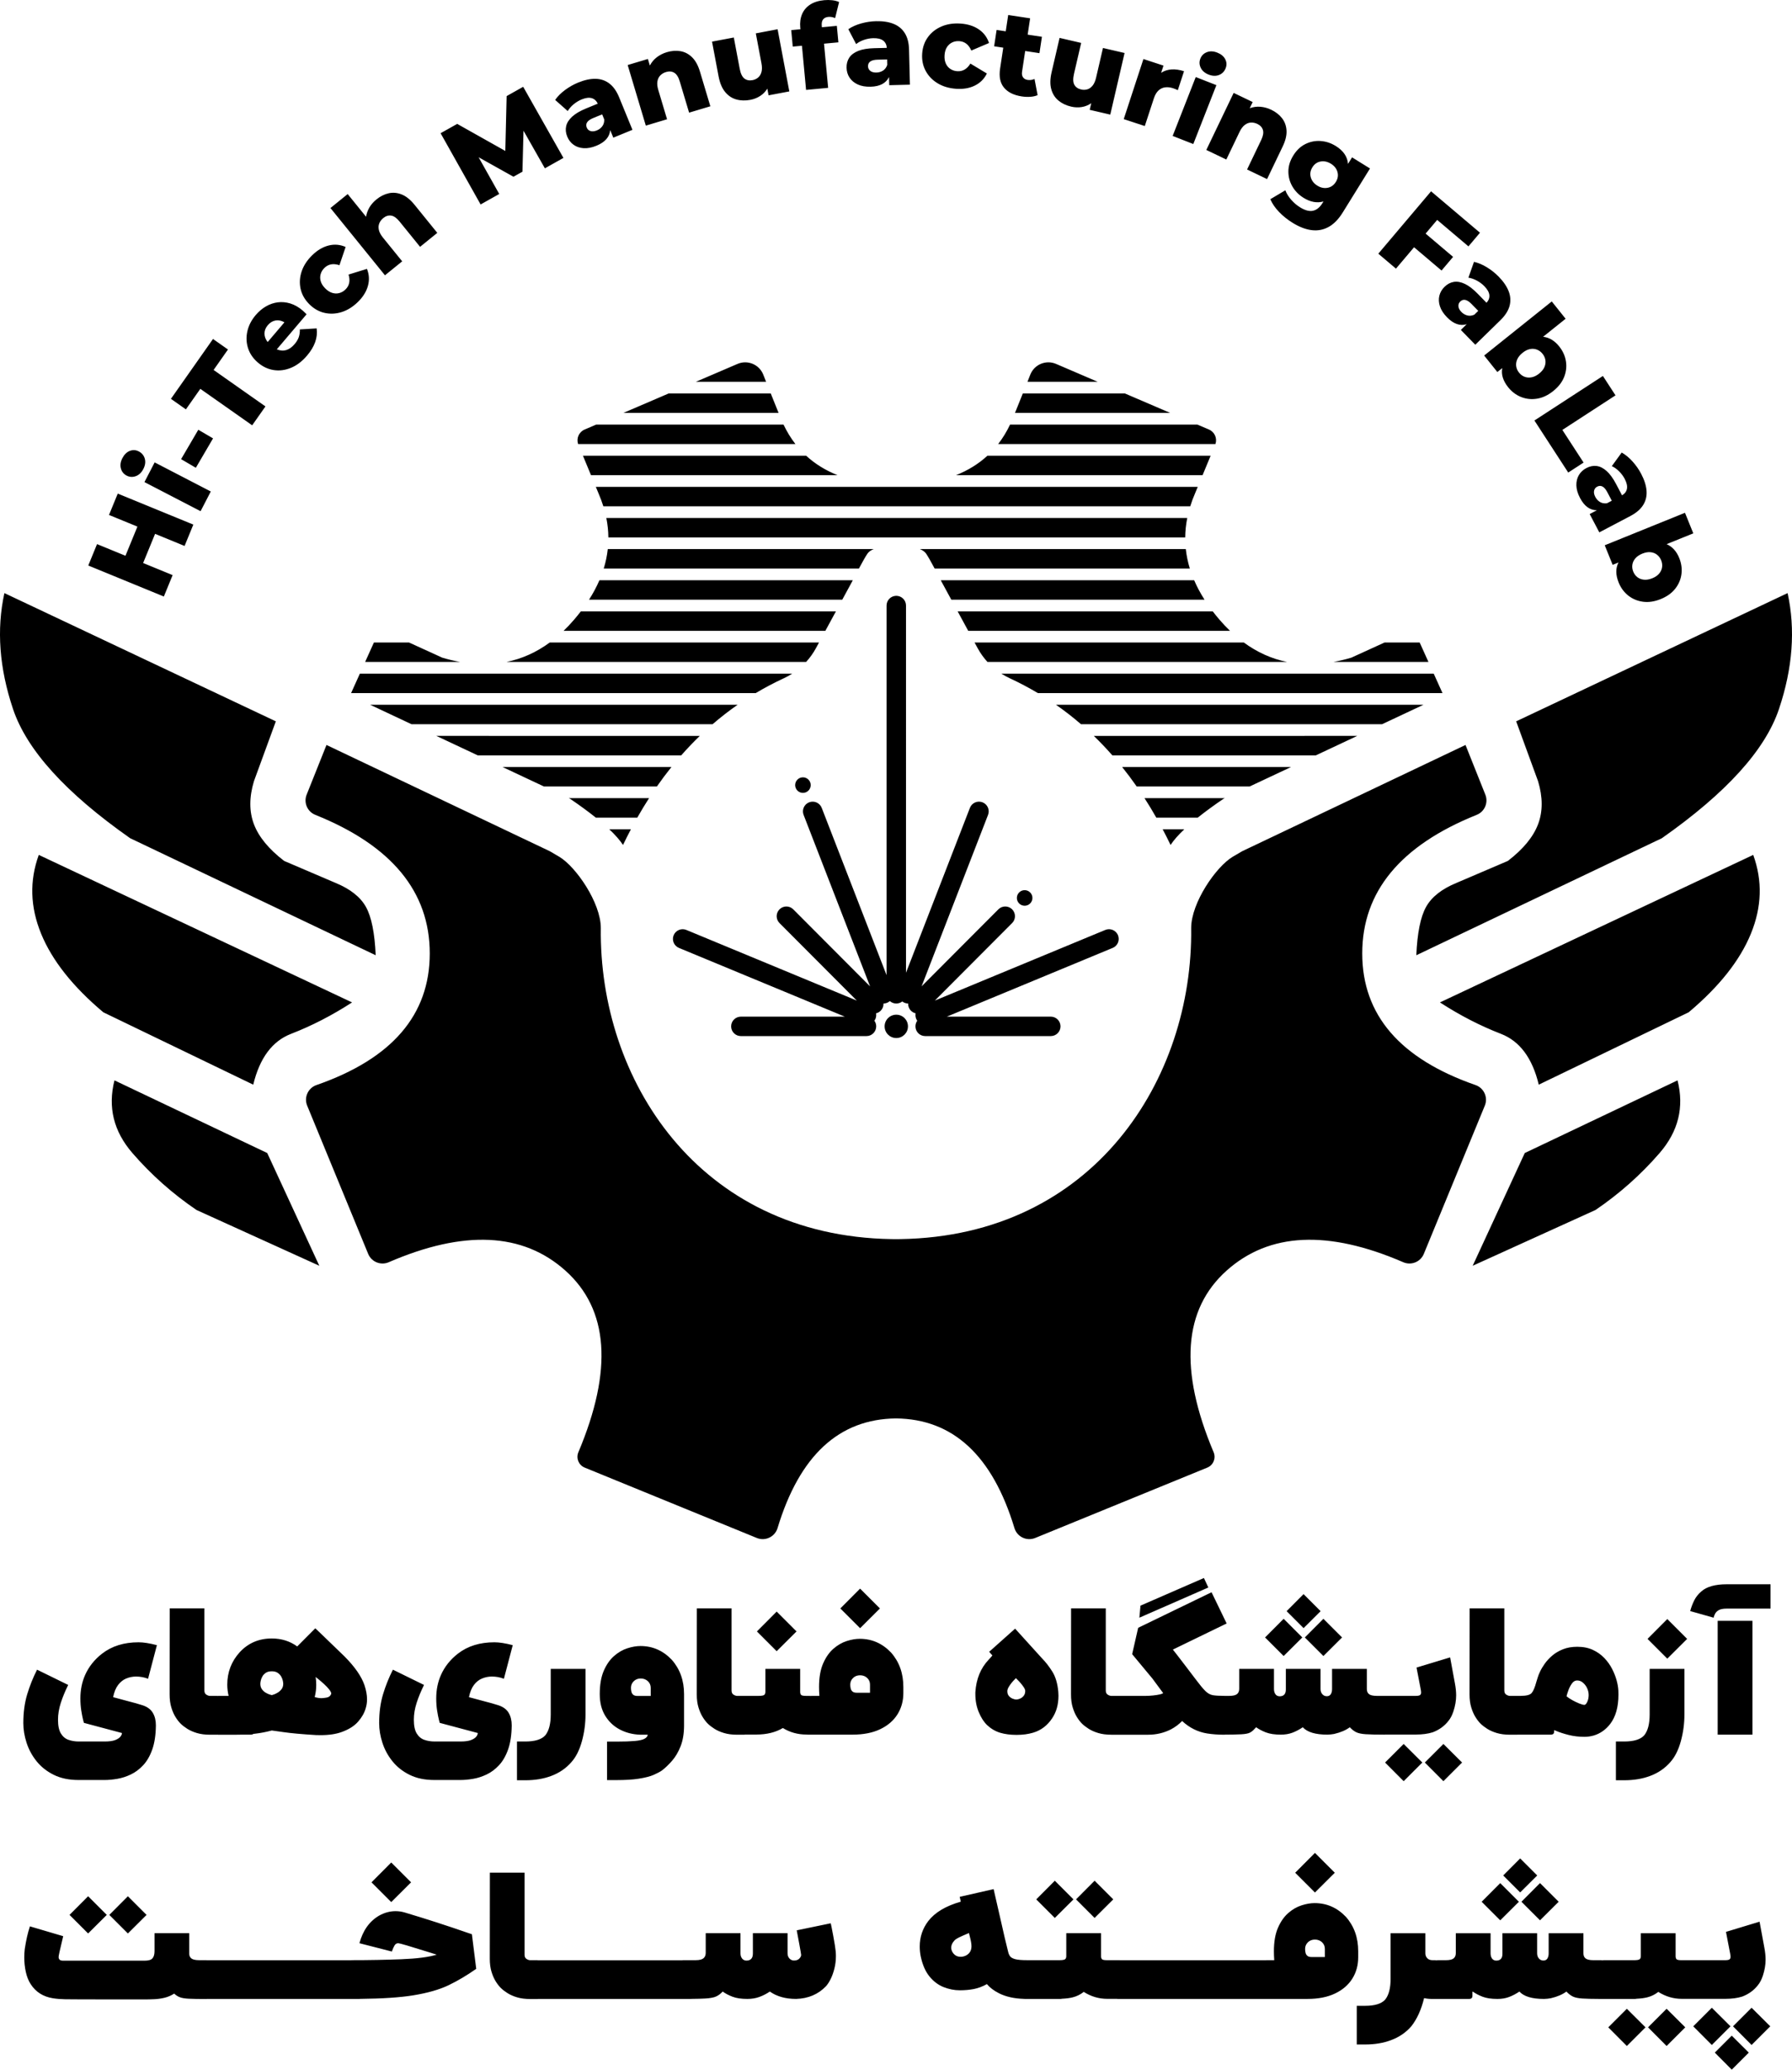 <svg height="1155" viewBox="0 0 1000 1155" width="1000" xmlns="http://www.w3.org/2000/svg"><path d="m817.807 415.743 11.07 27.729c1.773 4.443-.385 9.482-4.824 11.265-42.582 17.099-63.873 42.886-63.873 77.36 0 34.3 21.076 58.781 63.229 73.442.151.052.3.109.447.17 4.432 1.822 6.548 6.893 4.724 11.324l-34.033 82.712c-.02.048-.041.097-.061.145-1.904 4.398-7.012 6.419-11.41 4.516-41.955-18.151-74.811-16.595-98.568 4.666-24.208 21.665-26.627 55.464-7.255 101.396.009.022.018.043.027.065 1.36 3.327-.234 7.126-3.561 8.486l-96.034 39.27c-.253.103-.511.195-.773.274-4.587 1.387-9.43-1.206-10.817-5.793-12.247-40.477-34.278-60.874-66.093-61.191-31.817.317-53.848 20.714-66.095 61.191-1.387 4.587-6.23 7.181-10.817 5.793-.262-.079-.52-.171-.773-.274l-96.034-39.27c-3.327-1.36-4.921-5.16-3.561-8.486.009-.022.018-.043.027-.065 19.371-45.932 16.953-79.731-7.255-101.396-23.758-21.262-56.614-22.817-98.568-4.666-4.398 1.903-9.506-.119-11.41-4.516-.021-.048-.041-.097-.061-.145l-34.033-82.712c-1.823-4.432.292-9.502 4.724-11.324.147-.061.297-.117.447-.17 42.153-14.661 63.229-39.142 63.229-73.442 0-34.474-21.291-60.261-63.873-77.36-4.439-1.783-6.597-6.822-4.824-11.265l11.07-27.729 124.617 59.29c1.871 1.076 3.653 2.122 5.346 3.139 9.287 5.578 23.124 25.65 23.124 39.751-1.074 84.109 54.168 171.831 162.184 173.577l2.546.02 2.524-.02c108.016-1.746 163.259-89.468 162.184-173.577 0-14.101 13.837-34.173 23.124-39.751 1.693-1.017 3.475-2.063 5.346-3.139zm118.315 187.173c3.794 14.946.459 28.463-10.003 40.552-10.462 12.089-22.382 22.682-35.758 31.778l-68.551 31.136 29.063-62.914zm-872.244 0 85.249 40.552 29.063 62.914-68.551-31.136c-13.376-9.096-25.295-19.689-35.758-31.778-10.462-12.089-13.797-25.607-10.003-40.552zm914.481-125.825c5.244 14.42 4.807 29.088-1.309 44.003-6.116 14.915-17.687 29.527-34.713 43.836l-83.657 40.388c-3.569-14.849-10.602-24.303-21.097-28.363-11.516-4.455-22.865-10.301-34.047-17.54zm-956.717 0 174.823 82.325c-11.182 7.239-22.531 13.086-34.047 17.54-10.496 4.06-17.528 13.514-21.097 28.363l-83.657-40.388c-17.025-14.309-28.596-28.921-34.713-43.836-6.116-14.915-6.553-29.583-1.309-44.003zm478.518 89.173c3.596 0 6.512 2.917 6.512 6.515 0 3.598-2.915 6.515-6.512 6.515s-6.512-2.917-6.512-6.515c0-3.598 2.915-6.515 6.512-6.515zm0-233.757c2.995 0 5.423 2.428 5.423 5.423l-.001 204.926 35.668-92.021c1.055-2.721 4.064-4.107 6.801-3.175l.215.078c2.793 1.082 4.179 4.224 3.097 7.016l-37.095 95.704 42.86-42.989c2.054-2.06 5.353-2.124 7.484-.188l.185.176c2.121 2.115 2.126 5.548.012 7.669l-43.128 43.256 95.1-39.414c2.696-1.117 5.777.101 6.994 2.723l.092.21c1.147 2.767-.167 5.939-2.933 7.086l-92.571 38.366 58.013 0c2.922 0 5.304 2.311 5.419 5.205l.004.218c0 2.995-2.428 5.423-5.423 5.423h-70.101c-2.995 0-5.423-2.428-5.423-5.423 0-1.169.37-2.251.999-3.137l-.05-.079c-.167-.244-.316-.504-.444-.78l-.092-.21c-.412-.993-.506-2.039-.33-3.024l.01-.053-.039-.008c-.852-.208-1.664-.625-2.353-1.252l-.185-.176c-1.091-1.088-1.622-2.524-1.593-3.951l.003-.079-.15-.002c-.509-.021-1.022-.114-1.526-.285l-.215-.078c-.501-.194-.957-.455-1.362-.768l-.022-.018-.04.033c-.86.661-1.925 1.07-3.082 1.115l-.218.004c-1.315 0-2.52-.468-3.459-1.246l-.14-.121-.108.096c-.39.328-.832.605-1.32.818l-.212.087c-.573.222-1.16.34-1.742.364l-.151.002.003.079c.027 1.348-.445 2.704-1.416 3.767l-.177.184c-.727.725-1.609 1.201-2.538 1.428l-.04.008.01.053c.163.915.093 1.882-.247 2.81l-.083.214c-.147.355-.327.686-.536.99l-.054.074c.594.836.956 1.839.999 2.924l.004.218c0 2.995-2.428 5.423-5.423 5.423h-70.101c-2.995 0-5.423-2.428-5.423-5.423 0-2.995 2.428-5.423 5.423-5.423l58.011-0-92.569-38.366c-2.696-1.117-4.012-4.158-3.017-6.873l.083-.214c1.147-2.767 4.319-4.08 7.086-2.933l95.099 39.414-43.126-43.256c-2.054-2.06-2.108-5.36-.165-7.485l.177-.184c2.121-2.115 5.555-2.109 7.669.012l42.861 42.99-37.096-95.705c-1.055-2.721.234-5.773 2.885-6.929l.212-.087c2.793-1.082 5.934.304 7.016 3.097l36.182 93.347.001-206.252c0-2.922 2.311-5.304 5.205-5.419zm-497.703-1.516 151.466 71.563-12.22 33.417c-2.685 8.924-2.685 16.927 0 24.008 2.685 7.081 8.307 13.907 16.866 20.478l28.708 12.277c8.214 3.384 13.862 7.858 16.945 13.419 3.083 5.562 4.891 14.54 5.424 26.936l-137.02-65.311c-35.89-25.196-57.672-49.217-65.345-72.061-7.673-22.844-9.281-44.419-4.824-64.725zm995.088 0c4.457 20.306 2.849 41.881-4.824 64.725-7.673 22.844-29.454 46.865-65.345 72.061l-137.02 65.311c.533-12.396 2.341-21.375 5.424-26.936 3.083-5.562 8.731-10.035 16.945-13.419l28.708-12.277c8.559-6.571 14.181-13.397 16.866-20.478 2.685-7.081 2.685-15.083 0-24.008l-12.22-33.417zm-425.754 165.781c2.398 0 4.341 1.945 4.341 4.343 0 2.399-1.944 4.343-4.341 4.343-2.398 0-4.341-1.945-4.341-4.343 0-2.399 1.944-4.343 4.341-4.343zm-219.72-33.975c-1.507 2.855-2.974 5.769-4.401 8.742-1.758-2.655-4.31-5.569-7.656-8.741zm296.746 0 12.057.001c-3.346 3.173-5.899 6.087-7.656 8.742-1.427-2.974-2.894-5.888-4.401-8.742zm-286.614-17.373c-2.261 3.511-4.45 7.13-6.566 10.858l-23.154.001c-4.087-3.276-8.866-6.777-14.338-10.504l-.754-.355zm321.292-0-.752.355c-5.471 3.727-10.25 7.228-14.338 10.504l-23.154-.001c-2.116-3.728-4.305-7.347-6.566-10.858zm-235.43-11.629c2.398 0 4.341 1.945 4.341 4.343 0 2.399-1.944 4.343-4.341 4.343s-4.341-1.945-4.341-4.343c0-2.399 1.944-4.343 4.341-4.343zm272.378-5.744-23.092 10.858-63.031 0c-2.617-3.753-5.323-7.373-8.12-10.858zm-345.755 0c-2.796 3.485-5.503 7.105-8.12 10.858l-63.032-0-23.092-10.858zm382.702-17.373-23.092 10.858-113.566-0c-3.333-3.795-6.784-7.414-10.352-10.857zm-513.893 0 147.012.001c-3.568 3.443-7.019 7.062-10.352 10.857l-113.568 0zm345.772-17.374 205.069.001-23.092 10.858-168.003-.001c-4.487-3.875-9.145-7.494-13.974-10.858zm-177.649 0c-4.829 3.364-9.488 6.983-13.975 10.858l-168.003 0-23.092-10.858zm388.446-17.372 4.898 10.858-225.793 0c-5.068-3.02-10.308-5.784-15.719-8.291-1.621-.751-3.182-1.609-4.673-2.566zm-599.245 0 241.289.001c-1.491.957-3.052 1.815-4.673 2.566-5.411 2.508-10.651 5.272-15.719 8.291l-225.794-0zm27.43-17.373 18.536 8.457c3.4 1.012 6.734 1.813 10.004 2.402l-53.031-.002 4.658-10.328c.082-.181.169-.357.261-.53zm563.958 0c.092.172.179.349.261.53l4.658 10.328-53.031.002c3.269-.589 6.604-1.39 10.004-2.402l18.535-8.457zm-248.365-0 150.26.001c7.484 5.487 15.544 9.107 24.18 10.858l-167.235-.001c-2.124-2.323-3.972-4.909-5.493-7.708zm-86.801 0-1.71 3.151c-1.521 2.8-3.369 5.385-5.493 7.708l-167.235.001c8.636-1.752 16.696-5.371 24.18-10.858zm77.366-17.373 142.347.001c1.201 1.568 2.473 3.132 3.816 4.693 1.893 2.202 3.832 4.257 5.816 6.165l-146.082-.001zm-67.931 0-5.897 10.858-146.08.001c1.984-1.908 3.922-3.963 5.816-6.165 1.342-1.561 2.614-3.126 3.816-4.693zm473.807-55.015 4.64 11.475-14.899 6.03c3.175 1.377 5.529 3.96 7.06 7.748 1.199 2.965 1.609 5.94 1.231 8.926-.379 2.986-1.533 5.71-3.464 8.174-1.931 2.464-4.634 4.399-8.109 5.806-3.476 1.407-6.773 1.9-9.891 1.48-3.118-.42-5.86-1.568-8.225-3.443-2.365-1.875-4.147-4.295-5.346-7.26-1.732-4.282-1.763-8.018-.093-11.207l-3.265 1.322-4.418-10.926zm-464.389 37.641c-.107.207-.214.416-.322.626l-5.558 10.232-141.308 0c2.3-3.602 4.232-7.221 5.796-10.857zm49.095 0 141.393.002c1.564 3.636 3.496 7.255 5.796 10.857l-141.309-0-5.557-10.232c-.108-.211-.216-.42-.322-.626zm-459.272-48.354 42.174 17.305-4.886 11.918-16.459-6.754-6.672 16.274 16.459 6.754-4.897 11.946-42.174-17.305 4.897-11.946 15.856 6.506 6.672-16.274-15.856-6.506zm850.767 33.505c-1.665.674-2.96 1.55-3.887 2.627-.927 1.078-1.485 2.262-1.676 3.553-.191 1.291-.027 2.577.491 3.858.525 1.299 1.304 2.342 2.335 3.128 1.031.786 2.256 1.249 3.674 1.388 1.419.139 2.96-.128 4.625-.802s2.945-1.549 3.84-2.624 1.436-2.253 1.621-3.531c.186-1.278.016-2.567-.51-3.867-.518-1.281-1.29-2.321-2.315-3.12-1.025-.799-2.232-1.269-3.62-1.41s-2.914.125-4.578.799zm-428.946-2.524c-1.625.671-2.785 1.521-3.479 2.55-1.015 1.504-2.6 4.273-4.756 8.308l-142.398-0c1.109-3.603 1.861-7.222 2.256-10.858zm25.807-0 148.377 0c.395 3.636 1.147 7.255 2.256 10.858l-142.398 0c-2.155-4.035-3.74-6.805-4.756-8.308-.694-1.029-1.854-1.879-3.48-2.55zm149.184-17.372c-.724 3.636-1.102 7.255-1.132 10.859h-321.91c-.03-3.604-.408-7.223-1.132-10.859zm242.439-36.525c2.126 1.201 4.144 2.866 6.054 4.995s3.509 4.416 4.795 6.862c1.782 3.39 2.787 6.541 3.015 9.455.228 2.914-.393 5.56-1.862 7.94-1.469 2.379-3.854 4.438-7.155 6.175l-17.342 9.127-5.374-10.221 4.034-2.123c-3.875.009-7.011-2.266-9.409-6.826-1.314-2.498-1.997-4.838-2.051-7.018-.054-2.18.408-4.101 1.384-5.764s2.373-2.972 4.189-3.928c1.921-1.011 3.831-1.397 5.729-1.158 1.898.239 3.765 1.181 5.599 2.825s3.602 4.083 5.301 7.315l3.28 6.237c1.543-.924 2.458-2.152 2.744-3.686.286-1.534-.14-3.384-1.28-5.55-.79-1.503-1.827-2.892-3.111-4.168-1.284-1.276-2.635-2.244-4.052-2.903zm-818.665 5.506 31.328 16.238-5.692 10.991-31.328-16.238zm582.087 13.646-1.479 3.577c-1.058 2.434-1.964 4.861-2.717 7.281h-327.503c-.754-2.42-1.659-4.847-2.717-7.281l-1.481-3.577zm222.883-.1c-.926.487-1.497 1.245-1.714 2.274-.217 1.029.014 2.19.694 3.483.634 1.206 1.505 2.141 2.613 2.807 1.108.666 2.402.9 3.881.701l2.698-1.42-2.494-4.744c-1.672-3.18-3.565-4.214-5.678-3.102zm-813.832-19.673c1.735.899 2.856 2.253 3.364 4.061.508 1.809.235 3.73-.817 5.763-1.044 2.016-2.449 3.344-4.214 3.986-1.766.641-3.472.535-5.119-.319-1.647-.854-2.713-2.185-3.199-3.993-.486-1.808-.207-3.72.837-5.736 1.053-2.033 2.429-3.382 4.129-4.047s3.373-.57 5.02.284zm247.864 2.4 124.557.001c4.955 4.559 10.798 8.178 17.531 10.858l-137.595-.001zm350.273 0-4.493 10.858-137.593.001c6.733-2.68 12.576-6.3 17.531-10.858zm218.899-44.507 7.034 10.825-29.657 19.286 11.841 18.224-8.562 5.568-18.874-29.049zm-783.812 30.017 8.225 4.817-9.6 16.407-8.225-4.817zm557.539-2.882 6.465 2.776c3.145 1.35 4.686 4.888 3.592 8.083l-121.251 0c2.541-3.272 4.753-6.891 6.636-10.858zm-335.525 0 104.56.001c1.883 3.967 4.095 7.586 6.636 10.858l-121.251-0c-1.094-3.194.447-6.733 3.592-8.083zm-213.815-47.776 8.354 5.876-8.019 11.41 28.935 20.354-7.406 10.538-28.935-20.354-8.053 11.458-8.354-5.876zm311.25 30.404c1.338 3.343 2.793 6.962 4.366 10.858l-86.625 0 25.293-10.858zm197.619-0 25.293 10.858-86.623-0c1.573-3.896 3.028-7.515 4.366-10.858zm238.211-51.352 7.728 9.666-12.551 10.044c3.436.41 6.43 2.211 8.981 5.403 1.997 2.498 3.241 5.231 3.732 8.2.491 2.969.164 5.91-.981 8.824-1.145 2.913-3.182 5.542-6.11 7.885-2.928 2.343-5.946 3.759-9.054 4.249-3.108.49-6.063.175-8.866-.944-2.803-1.119-5.203-2.928-7.199-5.425-2.884-3.608-3.983-7.178-3.295-10.711l-2.751 2.201-7.358-9.204zm-440.132 40.547c.042.099.083.198.123.298.501 1.27 1.028 2.6 1.58 3.992l-39.191-0 23.241-9.977c5.504-2.363 11.882.183 14.246 5.687zm163.504-5.687 23.241 9.977-39.19 0c.553-1.392 1.079-2.722 1.58-3.992.04-.1.081-.199.123-.298 2.364-5.504 8.742-8.05 14.246-5.687zm264.503-8.283c-1.37.262-2.756.954-4.158 2.076-1.402 1.122-2.393 2.332-2.973 3.63s-.776 2.593-.59 3.885.711 2.477 1.574 3.557c.875 1.095 1.919 1.871 3.132 2.329 1.213.458 2.519.551 3.918.278 1.399-.273 2.8-.97 4.202-2.092 1.402-1.122 2.379-2.327 2.929-3.614.55-1.287.731-2.57.544-3.848s-.719-2.464-1.595-3.559c-.863-1.079-1.9-1.855-3.111-2.327-1.211-.472-2.502-.577-3.871-.315zm-691.824-25.444c2.368.719 4.664 2.025 6.889 3.918.481.409.989.893 1.524 1.452l.664.682-16.607 19.535c3.666 1.538 6.975.571 9.929-2.903 1.125-1.323 1.905-2.629 2.34-3.918.435-1.289.631-2.715.589-4.281l9.382-.569c.704 5.083-1.085 10.143-5.368 15.181-2.71 3.188-5.677 5.452-8.901 6.791-3.224 1.339-6.437 1.767-9.64 1.283-3.203-.483-6.142-1.864-8.818-4.14-2.706-2.302-4.553-4.982-5.542-8.039-.989-3.057-1.124-6.204-.405-9.442.719-3.237 2.28-6.269 4.683-9.097 1.688-1.985 3.581-3.588 5.68-4.808s4.299-1.979 6.599-2.277c2.3-.298 4.634-.087 7.001.632zm660.549-23.237c2.38.545 4.789 1.565 7.227 3.06s4.622 3.231 6.552 5.209c2.674 2.74 4.536 5.474 5.585 8.202 1.049 2.728 1.208 5.442.479 8.141-.73 2.7-2.429 5.353-5.097 7.96l-14.02 13.696-8.065-8.263 3.261-3.186c-3.711 1.114-7.366-.172-10.964-3.858-1.971-2.02-3.294-4.067-3.967-6.141-.673-2.074-.779-4.047-.317-5.92s1.427-3.525 2.895-4.96c1.553-1.517 3.273-2.432 5.161-2.745s3.945.058 6.172 1.11 4.616 2.886 7.166 5.499l4.922 5.043c1.216-1.326 1.742-2.764 1.579-4.316s-1.099-3.203-2.809-4.955c-1.186-1.215-2.576-2.25-4.17-3.107-1.595-.857-3.165-1.399-4.711-1.627zm-668.749 32.723c-1.644.273-3.092 1.146-4.345 2.62-1.24 1.459-1.86 3.018-1.859 4.677.001 1.66.594 3.24 1.779 4.741l9.358-11.008c-1.645-.959-3.29-1.303-4.934-1.03zm661.054-10.554c-.748.731-1.08 1.621-.995 2.669.085 1.048.638 2.095 1.658 3.14.951.975 2.053 1.623 3.305 1.945 1.252.322 2.559.177 3.919-.435l2.181-2.131-3.743-3.835c-2.509-2.571-4.618-3.022-6.326-1.353zm-621.978-30.462-3.444 10.173c-3.39-1.134-6.18-.634-8.372 1.5-1.018.992-1.717 2.127-2.097 3.406-.38 1.279-.384 2.599-.011 3.958.373 1.359 1.185 2.682 2.438 3.97 1.266 1.301 2.584 2.167 3.953 2.597 1.369.43 2.697.472 3.986.127 1.288-.346 2.442-1.014 3.46-2.006 2.192-2.135 2.766-4.912 1.723-8.332l10.257-3.171c1.257 3.074 1.445 6.225.564 9.452-.881 3.227-2.756 6.238-5.626 9.034-2.842 2.768-5.895 4.654-9.16 5.657-3.265 1.003-6.48 1.124-9.644.363-3.164-.761-5.992-2.422-8.484-4.983-2.478-2.546-4.048-5.405-4.71-8.576-.662-3.171-.445-6.372.652-9.603 1.097-3.231 3.066-6.231 5.908-8.999 2.87-2.796 5.926-4.594 9.167-5.395 3.241-.801 6.388-.525 9.44.828zm31.318-29.296c2.45.986 4.825 2.898 7.124 5.735l12.712 15.689-9.611 7.795-11.445-14.124c-1.603-1.978-3.164-3.082-4.683-3.311-1.519-.229-2.976.222-4.371 1.353-1.027.833-1.774 1.807-2.242 2.923-.467 1.116-.554 2.349-.26 3.699.294 1.35 1.056 2.784 2.286 4.303l10.736 13.25-9.611 7.795-30.419-37.543 9.611-7.795 10.252 12.652c.653-3.834 2.597-7.062 5.832-9.685 2.146-1.74 4.419-2.878 6.817-3.413s4.823-.309 7.274.677zm574.403-1.767 27.293 23.11-6.444 7.618-17.442-14.769-6.463 7.64 15.341 12.99-6.444 7.618-15.341-12.99-10.097 11.935-9.851-8.341zm-61.642-28.068c2.964.2 5.779 1.127 8.446 2.78 4.244 2.631 6.523 5.96 6.837 9.987l2.261-3.65 10.014 6.208-15.186 24.517c-2.349 3.793-4.98 6.493-7.891 8.102-2.912 1.609-6.057 2.208-9.436 1.797-3.379-.411-6.93-1.77-10.654-4.079-2.868-1.778-5.397-3.805-7.586-6.079-2.189-2.275-3.81-4.644-4.861-7.107l8.377-4.979c.668 1.808 1.75 3.564 3.247 5.27s3.134 3.11 4.912 4.212c2.818 1.747 5.245 2.392 7.28 1.935 2.036-.457 3.781-1.86 5.236-4.209l.608-.982c-3.585 1.029-7.282.363-11.09-1.998-2.667-1.653-4.75-3.763-6.248-6.329-1.498-2.566-2.249-5.354-2.253-8.365-.004-3.01.908-5.992 2.738-8.946 1.819-2.937 4.074-5.069 6.765-6.397 2.691-1.328 5.519-1.892 8.482-1.692zm-444.994-30.26 22.458 39.685-10.348 5.817-11.935-21.008-.591 22.887-5.006 2.814-19.45-10.873 11.513 20.498-10.399 5.846-22.329-39.758 9.264-5.208 26.851 15.103.735-30.61zm445 41.69c-1.941.341-3.478 1.426-4.611 3.256-1.133 1.829-1.425 3.697-.877 5.605.548 1.907 1.77 3.449 3.665 4.624 1.879 1.165 3.785 1.563 5.72 1.194 1.934-.368 3.468-1.467 4.601-3.296 1.133-1.829 1.429-3.684.887-5.564-.542-1.88-1.752-3.403-3.63-4.567-1.895-1.175-3.814-1.592-5.754-1.251zm-48.53-38.278 10.623 5.096-1.651 3.445c1.912-.703 3.896-.972 5.951-.807 2.055.165 4.079.725 6.071 1.681 2.491 1.195 4.492 2.762 6.002 4.702 1.51 1.94 2.345 4.228 2.503 6.866.158 2.638-.552 5.603-2.13 8.896l-8.728 18.211-11.156-5.352 7.858-16.395c1.101-2.296 1.429-4.18.986-5.652-.444-1.472-1.475-2.596-3.094-3.373-1.192-.572-2.392-.83-3.601-.775-1.208.055-2.359.505-3.453 1.349-1.094.844-2.063 2.147-2.908 3.909l-7.372 15.38-11.156-5.352zm-356.113-7.866c2.921.051 5.495.921 7.723 2.611 2.227 1.69 4.048 4.261 5.462 7.714l7.429 18.14-10.682 4.378-1.728-4.22c-.36 3.86-2.923 6.766-7.689 8.72-2.611 1.07-5.004 1.528-7.178 1.374-2.174-.154-4.042-.797-5.603-1.927-1.561-1.131-2.731-2.646-3.509-4.546-.823-2.01-1.025-3.948-.606-5.816s1.534-3.637 3.344-5.307c1.811-1.67 4.406-3.198 7.784-4.582l6.519-2.672c-.772-1.625-1.907-2.653-3.406-3.084-1.499-.431-3.38-.183-5.644.745-1.57.644-3.052 1.544-4.444 2.701-1.392 1.157-2.484 2.41-3.275 3.758l-7.022-6.211c1.398-2.002 3.247-3.854 5.547-5.554 2.3-1.7 4.728-3.074 7.285-4.122 3.542-1.452 6.774-2.153 9.695-2.102zm334.956-.985 11.518 4.521-12.886 32.86-11.518-4.521zm-331.245 20.826-4.958 2.032c-3.323 1.362-4.532 3.148-3.627 5.359.396.968 1.096 1.609 2.099 1.924s2.18.194 3.531-.359c1.26-.516 2.274-1.295 3.042-2.335.768-1.04 1.124-2.306 1.068-3.798zm302.047-30.885 11.194 3.672-1.319 4.024c1.717-1.12 3.658-1.75 5.822-1.892 2.165-.142 4.485.193 6.96 1.005l-3.467 10.58c-.876-.433-1.745-.791-2.607-1.073-1.575-.517-3.061-.687-4.458-.512-1.397.175-2.637.761-3.721 1.755-1.084.995-1.946 2.468-2.585 4.419l-5.054 15.42-11.757-3.857zm-258.347-4.381c2.422.418 4.579 1.549 6.47 3.393s3.361 4.516 4.408 8.014l5.793 19.346-11.852 3.552-5.216-17.417c-.731-2.44-1.755-4.054-3.073-4.844-1.318-.79-2.837-.927-4.557-.412-1.266.38-2.328.997-3.185 1.851-.857.854-1.406 1.962-1.647 3.322-.241 1.36-.082 2.977.479 4.849l4.893 16.34-11.852 3.552-10.126-33.814 11.285-3.382 1.096 3.659c.942-1.807 2.228-3.342 3.859-4.603 1.631-1.262 3.505-2.21 5.622-2.844 2.646-.793 5.181-.981 7.603-.563zm211.554-7.406 12.052 2.798-4.001 17.25c-.62 2.673-.562 4.693.174 6.06.736 1.367 2.008 2.26 3.815 2.679 1.173.272 2.313.248 3.42-.072 1.107-.32 2.093-1.009 2.955-2.065.863-1.056 1.517-2.546 1.963-4.469l3.841-16.558 12.052 2.798-7.976 34.385-11.476-2.664.857-3.692c-1.661 1.134-3.452 1.848-5.374 2.142s-3.863.213-5.823-.242c-2.806-.652-5.182-1.786-7.126-3.403-1.944-1.617-3.276-3.735-3.996-6.354s-.657-5.746.186-9.381zm-157.347-4.827 6.538 34.687-11.577 2.184-.702-3.725c-1.064 1.707-2.416 3.083-4.057 4.125-1.641 1.043-3.45 1.751-5.428 2.124-2.831.534-5.462.453-7.893-.244-2.431-.697-4.502-2.099-6.215-4.207-1.713-2.108-2.914-4.995-3.605-8.662l-3.653-19.381 12.158-2.294 3.28 17.402c.508 2.697 1.374 4.522 2.598 5.476s2.748 1.26 4.57.916c1.183-.223 2.217-.704 3.101-1.444s1.509-1.766 1.874-3.081.364-2.942-.001-4.882l-3.148-16.703zm128.678-7.955 12.234 1.85-1.376 9.106 7.961 1.204-1.381 9.135-7.961-1.204-1.752 11.595c-.195 1.288-.007 2.325.563 3.11.57.785 1.401 1.26 2.494 1.425 1.346.204 2.65.031 3.91-.517l1.718 9.035c-1.173.501-2.532.805-4.074.911-1.543.106-3.114.038-4.714-.204-4.488-.679-7.804-2.308-9.948-4.889-2.145-2.581-2.878-6.116-2.199-10.605l1.77-11.712-5.092-.77 1.381-9.135 5.092.77zm-98.234-8.242c1.481.159 2.771.495 3.869 1.007l-2.224 8.982c-1.243-.578-2.513-.806-3.81-.685-1.297.121-2.263.593-2.9 1.416-.637.823-.883 2.011-.738 3.564l.074.796 8.34-.779.859 9.199-8.016.749 2.301 24.649-12.319 1.151-2.301-24.649-5.128.479-.859-9.199 5.128-.479-.085-.914c-.262-2.811.074-5.316 1.008-7.515.934-2.199 2.438-3.975 4.512-5.329s4.682-2.177 7.826-2.471c1.493-.14 2.981-.13 4.462.029zm71.723 13.028c3.996.28 7.372 1.362 10.129 3.247 2.756 1.885 4.646 4.417 5.67 7.595l-9.878 4.207c-1.412-3.285-3.644-5.034-6.695-5.248-1.417-.099-2.729.136-3.936.704s-2.193 1.445-2.958 2.628c-.765 1.183-1.21 2.671-1.336 4.463-.127 1.812.106 3.372.697 4.68s1.445 2.327 2.561 3.059c1.116.731 2.383 1.146 3.8 1.245 3.051.213 5.504-1.208 7.36-4.264l9.197 5.541c-1.455 2.985-3.679 5.225-6.671 6.717-2.992 1.493-6.487 2.099-10.483 1.82-3.957-.277-7.396-1.299-10.319-3.067-2.923-1.768-5.154-4.086-6.694-6.955-1.54-2.868-2.186-6.085-1.937-9.65.248-3.545 1.333-6.621 3.256-9.227 1.923-2.606 4.454-4.577 7.594-5.91 3.14-1.334 6.688-1.862 10.644-1.586zm-37.468.153c2.712 1.088 4.807 2.818 6.287 5.191 1.48 2.372 2.266 5.424 2.359 9.154l.487 19.598-11.54.287-.113-4.559c-1.71 3.479-5.139 5.282-10.288 5.41-2.821.07-5.22-.354-7.197-1.273-1.977-.919-3.494-2.184-4.55-3.797s-1.61-3.446-1.661-5.498c-.054-2.171.447-4.055 1.503-5.651 1.056-1.596 2.727-2.852 5.014-3.768s5.255-1.419 8.904-1.51l7.043-.175c-.143-1.794-.838-3.159-2.085-4.095-1.247-.937-3.094-1.375-5.54-1.314-1.697.042-3.401.356-5.114.942s-3.179 1.368-4.398 2.346l-4.351-8.305c2.019-1.373 4.405-2.445 7.16-3.214 2.754-.77 5.512-1.189 8.274-1.257 3.827-.095 7.096.401 9.808 1.489zm180.636 16.043c2.131.836 3.615 2.066 4.452 3.688s.917 3.297.239 5.025c-.713 1.819-1.943 3.076-3.688 3.769-1.745.693-3.683.622-5.814-.214-2.113-.829-3.579-2.089-4.4-3.779s-.893-3.399-.215-5.126c.677-1.728 1.89-2.927 3.637-3.599 1.747-.671 3.677-.593 5.79.237zm-184.229 3.819-5.356.133c-3.59.089-5.356 1.328-5.297 3.716.026 1.046.452 1.894 1.277 2.545.825.651 1.968.958 3.428.922 1.361-.034 2.586-.4 3.674-1.098 1.088-.698 1.871-1.755 2.349-3.169zm482.891 934.866h-19.404v-63.509h19.404zm-21.676-65.26-13.063-3.691c.536-2.019 1.278-3.991 2.224-5.916.947-1.925 2.319-3.644 4.118-5.158 2.997-2.587 7.667-3.881 14.009-3.881h24.469v13.582h-24.469c-1.893 0-3.321.26-4.283.781-.962.521-1.656 1.159-2.082 1.917-.426.757-.734 1.546-.923 2.366zm-16.281 28.584v25.413c0 5.143-.678 10.159-2.035 15.049-1.357 4.89-3.313 8.755-5.869 11.594-2.997 3.439-6.736 5.994-11.217 7.667-4.26 1.609-9.087 2.414-14.482 2.414h-4.638v-21.627h4.638c5.395 0 9.119-1.152 11.169-3.455 2.019-2.492 3.029-6.373 3.029-11.642v-25.413zm-91.296 15.049c3.124 0 5.143-.536 6.058-1.609s1.783-3.139 2.603-6.199l.805-2.556c.221-.789.647-1.861 1.278-3.218.631-1.357 1.507-2.824 2.627-4.401 1.12-1.577 2.508-3.076 4.165-4.496s3.644-2.595 5.963-3.526c2.319-.931 4.993-1.396 8.022-1.396 3.313 0 6.216.584 8.708 1.751s4.622 2.682 6.389 4.543c1.767 1.861 3.21 3.888 4.331 6.081 1.12 2.193 1.964 4.346 2.532 6.46.568 2.114.883 3.991.947 5.632l.047 2.224c0 6.941-1.546 12.415-4.638 16.422-2.493 3.187-5.522 5.316-9.087 6.389-1.735.505-3.471.757-5.206.757-3.092 0-6.003-.339-8.732-1.017-2.729-.678-5.143-1.459-7.241-2.343-.328-.138-.646-.274-.954-.408l.002.645c0 .694-.158 1.183-.473 1.467-.316.284-.805.426-1.467.426l-18.553-0.0.001.048h-4.212c-2.777 0-5.214-.315-7.312-.946s-3.889-1.42-5.372-2.366c-1.483-.946-2.706-1.893-3.668-2.839-.962-.946-1.909-2.161-2.84-3.644s-1.72-3.273-2.366-5.371c-.647-2.098-.97-4.535-.97-7.312l.047-48.034h19.357v45.81c0 1.104.363 1.885 1.089 2.343.726.457 1.373.686 1.94.686zm31.426-8.613c-1.136 0-2.106.568-2.911 1.704s-1.459 2.39-1.964 3.762c-.505 1.372-.852 2.5-1.041 3.384.789.663 1.838 1.365 3.147 2.106 1.309.741 2.619 1.372 3.928 1.893 1.309.521 2.264.781 2.863.781.631 0 1.231-.694 1.798-2.082.41-1.041.615-2.193.615-3.455 0-1.483-.394-2.95-1.183-4.401-.568-1.01-1.302-1.877-2.201-2.603s-1.917-1.088-3.053-1.088zm50.31-34.263 11.075 11.074-11.075 11.027-11.027-11.027zm-147.124 69.709 10.412 10.364-10.412 10.411-10.365-10.411zm22.197 0 10.412 10.364-10.412 10.411-10.365-10.411zm-129.395-84.663 8.424 17.415-30.006 14.576c.347.41 1.207 1.506 2.579 3.289 1.373 1.783 2.982 3.881 4.827 6.294s3.636 4.772 5.372 7.075c2.24 2.997 4.023 5.15 5.348 6.46 1.325 1.309 2.729 2.09 4.212 2.343s3.676.379 6.579.379h2.556c2.051 0 3.486-.331 4.307-.994s1.231-1.641 1.231-2.934v-11.121h19.404v11.216c0 1.167.268 2.13.805 2.887.536.757 1.309 1.152 2.319 1.183 2.335 0 3.502-1.262 3.502-3.786v-11.5h19.357v11.216c0 1.167.331 2.13.994 2.887s1.499 1.136 2.508 1.136 1.751-.379 2.224-1.136c.473-.757.71-1.719.71-2.887v-11.216h19.404v11.216c0 1.294.418 2.256 1.254 2.887.836.631 2.264.946 4.283.946h21.771c1.167 0 1.956-.15 2.366-.45.41-.3.615-.765.615-1.396 0-.473-.063-1.025-.189-1.656l-2.366-12.304 18.742-5.679 2.65 14.387c.473 2.461.71 4.732.71 6.815 0 2.903-.521 5.916-1.562 9.039-.694 2.082-1.593 3.802-2.698 5.158-2.209 2.871-5.127 5.001-8.756 6.389-2.682.852-5.853 1.278-9.513 1.278l-17.228-.001 0.0.048c-4.827 0-8.401-.079-10.72-.237s-4.078-.528-5.277-1.112c-1.199-.584-2.398-1.506-3.597-2.768-2.177 1.641-5.096 2.887-8.756 3.739-1.167.221-2.414.347-3.739.379-6.657 0-11.232-1.372-13.725-4.117-1.925 1.294-3.849 2.303-5.774 3.029-1.925.726-4.086 1.088-6.484 1.088-3.345 0-6.082-.402-8.211-1.207-2.13-.805-3.983-1.775-5.561-2.91l-.805.805c-.883 1.01-1.798 1.751-2.745 2.224-.947.473-2.571.773-4.875.899-1.965.108-5.01.169-9.134.185l-0.0.051c-3.565 0-6.847-.237-9.844-.71-5.206-.852-9.844-3.171-13.914-6.957-1.735 1.83-3.818 3.392-6.247 4.685-3.944 1.988-8.172 2.981-12.684 2.981h-20.54c-2.777 0-5.214-.315-7.312-.946-2.098-.631-3.889-1.42-5.372-2.366-1.483-.946-2.706-1.893-3.668-2.839-.962-.946-1.909-2.161-2.84-3.644s-1.72-3.273-2.366-5.371c-.647-2.098-.97-4.535-.97-7.312l.047-48.034h19.357v45.81c0 1.104.363 1.885 1.089 2.343.726.457 1.373.686 1.94.686h19.215c1.357 0 2.761-.079 4.212-.237s2.698-.355 3.739-.592c1.041-.237 1.641-.497 1.798-.781l-1.798-2.414c-1.167-1.641-2.54-3.502-4.118-5.584l-11.359-13.677 3.36-14.718zm40.229 14.813 10.412 10.411-10.412 10.364-10.365-10.364zm22.197 0 10.412 10.411-10.412 10.364-10.365-10.364zm-11.075-13.771 9.513 9.512-9.513 9.465-9.466-9.465zm-55.61-8.992 2.461 5.3-38.478 16.847.615-6.72zm-104.689 67.816c.568 0 1.238-.158 2.011-.473.773-.315 1.459-.828 2.059-1.538.599-.71.899-1.633.899-2.768 0-.568-.268-1.254-.805-2.059-.536-.805-1.136-1.593-1.798-2.366-.663-.773-1.262-1.412-1.798-1.917l-.805-.805-.71.757c-.505.473-1.065 1.088-1.68 1.846-.615.757-1.167 1.554-1.656 2.39-.489.836-.734 1.601-.734 2.295 0 1.136.308 2.043.923 2.721.615.678 1.317 1.167 2.106 1.467.789.3 1.451.45 1.988.45zm.142 19.734c-3.439 0-6.484-.394-9.134-1.183-2.65-.789-5.08-2.208-7.289-4.259-1.798-1.704-3.345-4.094-4.638-7.17-1.294-3.076-1.94-6.444-1.94-10.104v-1.088c.473-7.414 2.966-13.487 7.478-18.22.757-.789 1.436-1.562 2.035-2.319l-.947-1.041c-.568-.631-.852-.962-.852-.994l14.482-12.92.284.331c1.325 1.514 6.184 6.878 14.577 16.09 2.146 2.177 4.118 4.709 5.916 7.596 1.798 2.887 2.903 6.633 3.313 11.24.063.757.095 1.483.095 2.177 0 4.922-1.183 9.134-3.55 12.636-2.682 4.038-6.216 6.704-10.601 7.998-2.713.82-5.79 1.23-9.229 1.23zm-159.051-70.608v45.81c0 1.104.363 1.885 1.089 2.343.726.457 1.373.686 1.94.686h12.116c1.546 0 2.556-.166 3.029-.497s.71-.923.71-1.775v-12.778h19.404v12.778c0 .789.174 1.365.521 1.727.347.363 1.215.544 2.603.544h2.272l-.001.047h.834l0-.047h4.496c-.126-1.767-.189-3.423-.189-4.969 0-5.269.757-9.638 2.272-13.109s3.431-6.215 5.75-8.234c2.319-2.019 4.788-3.447 7.407-4.283s5.048-1.254 7.289-1.254c6.784 0 12.605 2.556 17.464 7.667 4.575 5.174 6.863 11.579 6.863 19.214v3.36c0 4.448-1.096 8.424-3.289 11.926-2.193 3.502-5.403 6.263-9.631 8.282-4.228 2.019-9.371 3.029-15.429 3.029h-24.971c-.211 0-.405-.015-.58-.046l-.177-.001c-4.827 0-9.213-1.215-13.157-3.644-4.07 2.429-9.024 3.644-14.861 3.644l-6.437-.001 0.0.096h-4.212c-2.777 0-5.214-.315-7.312-.946-2.098-.631-3.889-1.42-5.372-2.366-1.483-.946-2.706-1.893-3.668-2.839-.962-.946-1.909-2.161-2.84-3.644s-1.72-3.273-2.366-5.371c-.647-2.098-.97-4.535-.97-7.312l.047-48.034zm71.683 37.339c-1.546 0-2.84.505-3.881 1.514s-1.562 2.24-1.562 3.691c0 .789.087 1.53.26 2.224.174.694.521 1.254 1.041 1.68.521.426 1.317.639 2.39.639h7.336v-4.543c0-1.483-.528-2.721-1.585-3.715-1.057-.994-2.39-1.491-3.999-1.491zm-46.505-35.541 11.075 11.074-11.075 11.027-11.027-11.027zm46.552-12.825 11.075 11.074-11.075 11.027-11.027-11.027zm-124.17 59.913h7.336v-4.543c0-1.483-.536-2.721-1.609-3.715s-2.398-1.491-3.976-1.491c-1.546 0-2.84.505-3.881 1.514-1.041 1.01-1.562 2.24-1.562 3.691 0 .789.087 1.53.26 2.224.174.694.521 1.254 1.041 1.68.521.426 1.317.639 2.39.639zm-11.311 25.461c3.881 0 7.099-.11 9.655-.331 2.556-.221 4.386-.631 5.49-1.23s1.72-1.357 1.846-2.272h-4.07c-4.196-.126-8.006-1.081-11.43-2.863-3.423-1.783-6.161-4.338-8.211-7.667-2.051-3.328-3.076-7.359-3.076-12.091 0-5.269.749-9.631 2.248-13.085 1.499-3.455 3.416-6.199 5.75-8.234 2.335-2.035 4.812-3.47 7.43-4.307 2.619-.836 5.048-1.254 7.289-1.254 6.784 0 12.605 2.556 17.464 7.667 4.575 5.174 6.863 11.579 6.863 19.214v17.699c-.032 4.385-.67 8.163-1.917 11.334-1.246 3.171-2.808 5.845-4.685 8.021-1.877 2.177-3.778 4.007-5.703 5.49-1.136.789-2.69 1.617-4.662 2.485-1.972.868-4.788 1.585-8.448 2.153-3.187.505-7.32.757-12.4.757h-5.159v-21.485zm-51.351 21.58h-4.638v-21.627h4.638c5.395 0 9.119-1.152 11.169-3.455 2.019-2.492 3.029-6.373 3.029-11.642v-25.413h19.404v25.413c0 5.143-.678 10.159-2.035 15.049s-3.313 8.755-5.869 11.594c-2.997 3.439-6.736 5.994-11.217 7.667-4.26 1.609-9.087 2.414-14.482 2.414zm-36.253-.142h-14.482c-5.332 0-9.939-.962-13.82-2.887-3.881-1.925-7.076-4.448-9.584-7.572-2.508-3.123-4.37-6.554-5.585-10.293-1.215-3.739-1.822-7.406-1.822-11.003 0-5.9.71-11.224 2.13-15.972 1.42-4.748 3.266-9.362 5.537-13.842l17.369 8.518c-1.704 3.439-3.076 6.767-4.118 9.985-1.041 3.218-1.562 6.357-1.562 9.418 0 3.376.536 5.939 1.609 7.69 1.073 1.751 2.493 2.934 4.26 3.549 1.767.615 3.676.923 5.727.923h14.482c2.556 0 4.52-.276 5.892-.828 1.373-.552 2.335-1.191 2.887-1.917.552-.726.828-1.388.828-1.988-.221-.063-1.396-.379-3.526-.946-2.13-.568-4.559-1.215-7.289-1.94-2.729-.726-5.151-1.372-7.265-1.94l-3.171-.852-.473-1.846c-.316-1.262-.639-2.926-.97-4.993s-.497-4.33-.497-6.791c0-4.732.868-9.071 2.603-13.014 2.082-4.701 5.269-8.708 9.56-12.02 5.427-4.196 12.195-6.294 20.304-6.294 2.745 0 6.153.536 10.223 1.609l-4.922 18.74c-2.146-.82-4.386-1.23-6.721-1.23-1.862 0-3.668.355-5.419 1.065-1.751.71-3.274 1.909-4.567 3.597-1.294 1.688-2.224 3.967-2.792 6.838l7.714 2.082c3.723.946 6.642 1.767 8.756 2.461 2.65.883 4.543 2.287 5.679 4.212s1.704 4.259 1.704 7.004c-.063 5.332-.734 9.804-2.011 13.416-1.278 3.612-2.966 6.547-5.064 8.802-2.098 2.256-4.409 3.983-6.934 5.182-2.524 1.199-5.064 2.011-7.62 2.437-2.556.426-4.906.639-7.052.639zm-135.481-25.271h-4.212c-2.777 0-5.214-.315-7.312-.946-2.098-.631-3.889-1.42-5.372-2.366-1.483-.946-2.706-1.893-3.668-2.839-.962-.946-1.909-2.161-2.84-3.644s-1.72-3.273-2.366-5.371c-.647-2.098-.97-4.535-.97-7.312l.047-48.034h19.357v45.81c0 1.104.363 1.885 1.089 2.343.726.457 1.373.686 1.94.686h4.307l-.001.047h.266l.001-.047h5.916c-.473-1.988-.726-4.054-.757-6.199 0-7.004 2.319-13.062 6.957-18.173 4.733-5.111 10.696-7.667 17.89-7.667 5.395 0 10.128 1.483 14.198 4.448l10.081-10.127c.095.063.962.883 2.603 2.461s3.692 3.557 6.153 5.939 4.954 4.788 7.478 7.217c5.806 5.837 9.544 11.216 11.217 16.138.947 2.839 1.42 5.474 1.42 7.903 0 1.767-.252 3.439-.757 5.016-.726 2.556-2.13 5.024-4.212 7.406-2.082 2.382-5.048 4.283-8.898 5.703-3.25 1.23-7.273 1.846-12.069 1.846-.852 0-1.72-.016-2.603-.047-7.825-.473-13.883-1.025-18.174-1.656l-6.437-.899c-3.155.852-6.342 1.459-9.56 1.822l-.695.073-.108.088c-.315.224-.767.337-1.356.337l-4.94.002c-.997.03-2.007.046-3.03.046h-10.365l-0-.048h-.219zm54.74-32.228c.221 1.42.331 2.871.331 4.354 0 2.177-.237 4.259-.71 6.247l-.189.568c1.325.442 2.603.663 3.834.663.663 0 1.617-.11 2.863-.331 1.246-.221 2.09-.883 2.532-1.988.032-.095.047-.174.047-.237 0-.568-.387-1.341-1.16-2.319s-1.751-2.003-2.934-3.076c-1.183-1.073-2.248-1.988-3.195-2.745zm-24.469-3.171c-1.388 0-2.5.284-3.337.852s-1.475 1.246-1.917 2.035c-.442.789-.741 1.562-.899 2.319s-.237 1.341-.237 1.751c0 1.199.284 2.201.852 3.005.568.805 1.246 1.443 2.035 1.917.789.473 1.514.82 2.177 1.041s1.104.347 1.325.379c.189-.032.615-.166 1.278-.402s1.388-.599 2.177-1.088c.789-.489 1.475-1.128 2.059-1.917.584-.789.876-1.767.876-2.934 0-.41-.079-.994-.237-1.751s-.465-1.53-.923-2.319c-.458-.789-1.104-1.467-1.94-2.035s-1.933-.852-3.289-.852zm-93.36 60.67h-14.482c-5.332 0-9.939-.962-13.82-2.887-3.881-1.925-7.076-4.448-9.584-7.572-2.508-3.123-4.37-6.554-5.585-10.293-1.215-3.739-1.822-7.406-1.822-11.003 0-5.9.71-11.224 2.13-15.972 1.42-4.748 3.266-9.362 5.537-13.842l17.369 8.518c-1.704 3.439-3.076 6.767-4.118 9.985-1.041 3.218-1.562 6.357-1.562 9.418 0 3.376.536 5.939 1.609 7.69s2.493 2.934 4.26 3.549c1.767.615 3.676.923 5.727.923h14.482c2.556 0 4.52-.276 5.892-.828 1.373-.552 2.335-1.191 2.887-1.917.552-.726.828-1.388.828-1.988-.221-.063-1.396-.379-3.526-.946-2.13-.568-4.559-1.215-7.289-1.94s-5.151-1.372-7.265-1.94l-3.171-.852-.473-1.846c-.316-1.262-.639-2.926-.97-4.993s-.497-4.33-.497-6.791c0-4.732.868-9.071 2.603-13.014 2.082-4.701 5.269-8.708 9.56-12.02 5.427-4.196 12.195-6.294 20.304-6.294 2.745 0 6.153.536 10.223 1.609l-4.922 18.74c-2.146-.82-4.386-1.23-6.721-1.23-1.862 0-3.668.355-5.419 1.065-1.751.71-3.274 1.909-4.567 3.597-1.294 1.688-2.224 3.967-2.792 6.838l7.714 2.082c3.723.946 6.642 1.767 8.756 2.461 2.65.883 4.543 2.287 5.679 4.212 1.136 1.925 1.704 4.259 1.704 7.004-.063 5.332-.734 9.804-2.011 13.416-1.278 3.612-2.966 6.547-5.064 8.802-2.098 2.256-4.409 3.983-6.934 5.182-2.524 1.199-5.064 2.011-7.62 2.437-2.556.426-4.906.639-7.052.639zm908.073 142.667 9.513 9.465-9.513 9.512-9.466-9.512zm-58.545-15.002 10.412 10.364-10.412 10.411-10.365-10.411zm22.197 0 10.412 10.364-10.412 10.411-10.365-10.411zm25.226-.568 10.412 10.364-10.412 10.411-10.365-10.411zm22.197 0 10.412 10.364-10.412 10.411-10.365-10.411zm4.449-48.034 2.65 14.387c.473 2.461.71 4.732.71 6.815 0 2.903-.521 5.916-1.562 9.039-.694 2.082-1.593 3.802-2.698 5.158-2.209 2.871-5.127 5.001-8.756 6.389-2.682.852-5.853 1.278-9.513 1.278h-24.185c-4.701 0-9.087-1.294-13.157-3.881-1.83 1.451-3.873 2.461-6.129 3.029-1.665.419-3.686.683-6.063.793-.243.071-.53.106-.859.106h-19.783l-.066-.002c-4.223-.012-7.396-.091-9.518-.235-2.319-.158-4.078-.528-5.277-1.112s-2.398-1.506-3.597-2.768c-2.177 1.641-5.096 2.887-8.756 3.739-1.167.221-2.414.347-3.739.379-6.657 0-11.232-1.372-13.725-4.117-1.925 1.294-3.849 2.303-5.774 3.029-1.925.726-4.086 1.088-6.484 1.088-3.345 0-6.082-.402-8.211-1.207-2.13-.805-3.983-1.775-5.561-2.91l-.179.178 0 2.047c0 .694-.158 1.183-.473 1.467-.316.284-.805.426-1.467.426h-20.824c-1.451 0-2.855-.158-4.212-.473-1.578 6.499-3.976 11.768-7.194 15.806-2.997 3.439-6.752 5.994-11.264 7.667-4.26 1.609-9.071 2.414-14.435 2.414h-4.685v-21.58h4.685c5.364 0 9.087-1.152 11.169-3.455 2.019-2.492 3.029-6.373 3.029-11.642v-25.413h19.404v11.311c0 .978.339 1.846 1.018 2.603s1.664 1.136 2.958 1.136h1.704l-.001.047h.983l.001-.047h4.78c2.051 0 3.486-.331 4.307-.994s1.231-1.641 1.231-2.934v-11.121h19.404v11.216c0 1.167.268 2.13.805 2.887.536.757 1.309 1.152 2.319 1.183 2.335 0 3.502-1.262 3.502-3.786v-11.5h19.357v11.216c0 1.167.331 2.13.994 2.887.663.757 1.499 1.136 2.508 1.136 1.01 0 1.751-.379 2.224-1.136.473-.757.71-1.719.71-2.887v-11.216h19.404v11.216c0 1.294.418 2.256 1.254 2.887.836.631 2.264.946 4.283.946h4.543l-.001.047h.983l0-.047h17.227c1.546 0 2.556-.166 3.029-.497.473-.331.71-.923.71-1.775v-12.778h19.404v12.778c0 .789.174 1.365.521 1.727.347.363 1.215.544 2.603.544h24.563c1.167 0 1.956-.15 2.366-.45.41-.3.615-.765.615-1.396 0-.473-.063-1.025-.189-1.656l-2.366-12.304zm-275.333 21.532.001-.047h4.496c-.126-1.767-.189-3.423-.189-4.969 0-5.269.757-9.638 2.272-13.109 1.514-3.47 3.431-6.215 5.75-8.234 2.319-2.019 4.788-3.447 7.407-4.283s5.048-1.254 7.289-1.254c6.784 0 12.605 2.556 17.464 7.667 4.575 5.174 6.863 11.579 6.863 19.214v3.36c0 4.449-1.096 8.424-3.289 11.926-2.193 3.502-5.403 6.263-9.631 8.282-4.228 2.019-9.371 3.029-15.429 3.029h-105.825c-.211 0-.405-.015-.58-.046l-5.241-.001c-4.701 0-9.087-1.294-13.157-3.881-1.83 1.451-3.873 2.461-6.129 3.029-1.665.419-3.686.684-6.064.793-.243.071-.529.106-.858.106h-19.783c-.153 0-.297-.008-.432-.024-5.565-.167-10.248-1.216-14.051-3.146-2.903-1.483-5.143-3.187-6.721-5.111-2.493 1.388-4.954 2.311-7.383 2.768-2.43.457-5.001.686-7.714.686-3.061 0-6.082-.592-9.063-1.775-2.982-1.183-5.6-3.147-7.856-5.892-2.256-2.745-3.889-6.452-4.898-11.121-.379-1.83-.568-3.707-.568-5.632 0-5.332 1.593-10.08 4.78-14.245 3.755-4.827 9.797-8.424 18.127-10.79l-.615-2.697 18.931-4.307c1.136 4.827 2.619 11.311 4.449 19.45 1.136 5.174 2.351 10.332 3.644 15.475.221 1.041.599 1.909 1.136 2.603.536.694 1.507 1.223 2.911 1.585 1.404.363 3.573.544 6.508.544h18.163c1.546 0 2.556-.166 3.029-.497.473-.331.71-.923.71-1.775v-12.778h19.404v12.778c0 .789.174 1.365.521 1.727.347.363 1.215.544 2.603.544h7.336l-.001.047zm27.167-11.546c-1.546 0-2.84.505-3.881 1.514-1.041 1.01-1.562 2.24-1.562 3.691 0 .789.087 1.53.26 2.224s.521 1.254 1.041 1.68 1.317.639 2.39.639h7.336v-4.543c0-1.483-.528-2.721-1.585-3.715-1.057-.994-2.39-1.491-3.999-1.491zm-193.04-3.644c-2.556 1.073-4.409 1.893-5.561 2.461-1.152.568-1.964 1.104-2.437 1.609-1.262 1.325-1.893 2.682-1.893 4.07 0 1.262.481 2.429 1.444 3.502.962 1.073 2.217 1.609 3.763 1.609 1.167 0 2.24-.268 3.218-.805 1.925-1.073 2.887-2.776 2.887-5.111 0-1.294-.331-3.187-.994-5.679zm296.487-27.874 10.412 10.411-10.412 10.364-10.365-10.364zm22.197 0 10.412 10.411-10.412 10.364-10.365-10.364zm-270.752-1.325 10.412 10.411-10.412 10.364-10.365-10.364zm22.197 0 10.412 10.411-10.412 10.364-10.365-10.364zm122.958-15.522 11.075 11.074-11.075 11.027-11.027-11.027zm114.523 3.076 9.513 9.512-9.513 9.465-9.466-9.465zm-467.414 56.836 0-.047h7.336c2.051 0 3.494-.355 4.331-1.065.836-.71 1.254-1.712 1.254-3.005v-10.979h19.404v11.216c0 1.167.292 2.13.876 2.887.584.757 1.38 1.152 2.39 1.183 2.43 0 3.644-1.325 3.644-3.975v-11.311h19.357v11.216c0 1.167.347 2.13 1.041 2.887.694.757 1.546 1.136 2.556 1.136 1.294 0 2.28-.355 2.958-1.065s1.018-1.396 1.018-2.059c0-.284-.331-2.24-.994-5.868l-1.467-7.856 18.979-3.928.426 1.94c.726 3.628 1.341 6.988 1.846 10.08.41 2.492.615 4.527.615 6.105 0 2.556-.284 4.953-.852 7.193-.568 2.24-1.278 4.204-2.13 5.892-.852 1.688-1.72 3.005-2.603 3.952-4.291 4.48-9.828 6.83-16.612 7.051-5.9 0-10.791-1.372-14.672-4.117-1.925 1.294-3.897 2.303-5.916 3.029-2.019.726-4.228 1.088-6.626 1.088-3.345 0-6.082-.402-8.211-1.207-2.13-.805-3.983-1.775-5.561-2.91-1.167 1.262-2.406 2.185-3.715 2.768-1.309.584-3.321.954-6.034 1.112-1.891.11-4.511.182-7.859.215-.133.014-.274.022-.424.022l-85.191-.001.001.048h-4.212c-2.777 0-5.214-.316-7.312-.946-2.098-.631-3.889-1.42-5.372-2.366s-2.706-1.893-3.668-2.839c-.962-.946-1.909-2.161-2.84-3.644-.931-1.483-1.72-3.273-2.366-5.371s-.97-4.535-.97-7.312l.047-48.034h19.357v45.81c0 1.104.363 1.885 1.089 2.343.726.457 1.373.686 1.94.686h4.307l-.001.047zm-265.699 21.58 0.0.048c-4.323 0-7.588-.055-9.797-.166-2.209-.11-3.889-.386-5.04-.828-1.152-.442-2.201-1.12-3.147-2.035-1.672 1.073-3.431 1.838-5.277 2.295s-3.755.734-5.727.828c-1.972.095-3.983.142-6.034.142l-6.132-.001-.368-0-3.232-.001-.35-0-1.724-.001c-.227-0-.453-0-.677-0l-1.333-.001c-.22-0-.438-0-.656-0l-1.29-.001c-16.585-.011-25.924-.041-28.015-.09-2.682-.063-4.969-.252-6.863-.568-5.427-.852-9.56-3.47-12.4-7.856-1.231-1.893-2.138-4.157-2.721-6.791s-.876-5.356-.876-8.163c0-1.609.095-3.187.284-4.732.757-4.922 1.688-9.023 2.792-12.304l.047-.284 18.6 5.49-.663 2.839c-1.262 5.174-1.893 8.092-1.893 8.755 0 .631.181 1.136.544 1.514.363.379 1.049.568 2.059.568h45.387c2.177 0 3.644-.442 4.401-1.325.757-.883 1.136-2.224 1.136-4.023v-9.985h19.357v11.594c.063 1.167.521 2.035 1.373 2.603.852.568 2.24.852 4.165.852h4.07l-0.0.047h80.93l.001-.047c9.813 0 19.097-.174 27.852-.521 8.756-.347 15.326-1.199 19.712-2.556l-3.597-1.136c-11.138-3.502-17.085-5.253-17.843-5.253-.883 0-1.57.402-2.059 1.207-.489.805-1.002 1.948-1.538 3.431l-18.079-4.638c1.925-7.13 5.6-12.273 11.027-15.428 2.966-1.641 6.011-2.461 9.134-2.461 1.767 0 3.486.252 5.159.757 11.548 3.439 23.317 7.241 35.307 11.405l2.13.71 2.414 19.308c-5.048 3.565-10.144 6.594-15.287 9.086-5.143 2.492-11.793 4.401-19.949 5.726-7.258 1.179-17.12 1.834-29.586 1.964-.138.016-.286.024-.443.024zm-66.022-57.309 10.412 10.411-10.412 10.364-10.365-10.364zm22.197 0 10.412 10.411-10.412 10.364-10.365-10.364zm146.953-18.835 11.075 11.074-11.075 11.027-11.027-11.027z"/></svg>